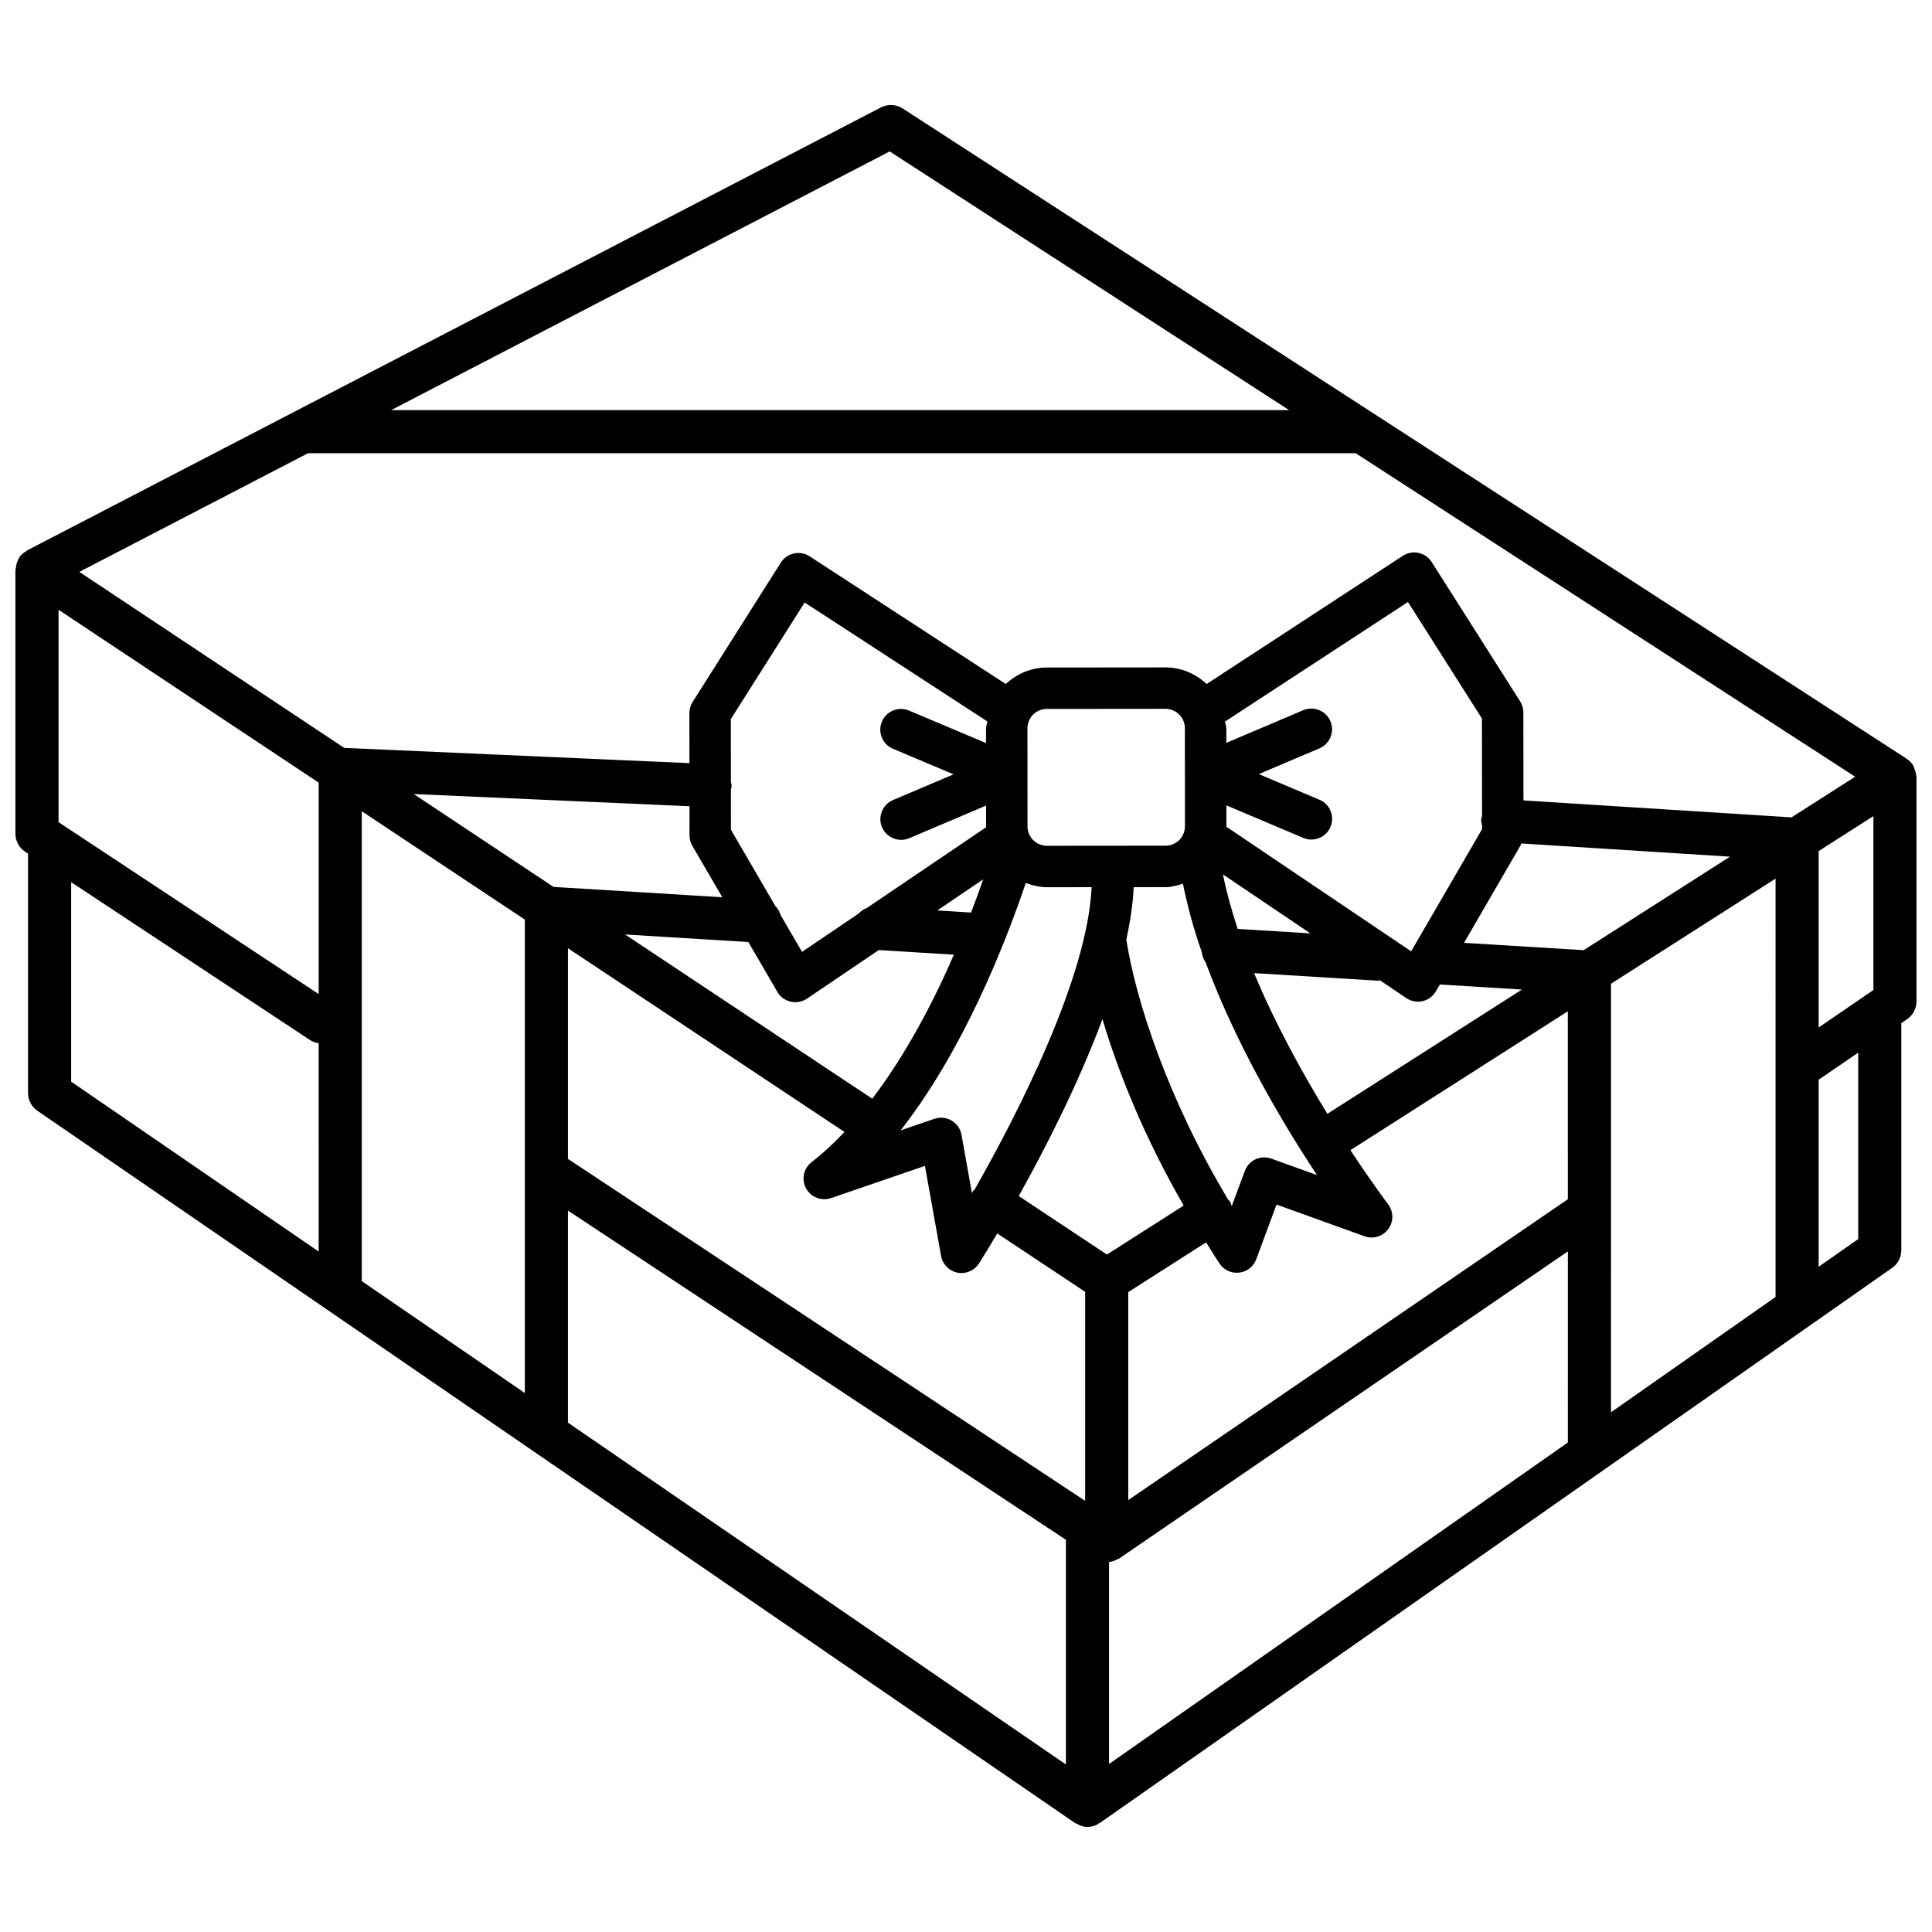 <?xml version="1.0" encoding="UTF-8"?>
<!-- Uploaded to: ICON Repo, www.svgrepo.com, Generator: ICON Repo Mixer Tools -->
<svg width="800px" height="800px" version="1.1" viewBox="144 144 512 512" xmlns="http://www.w3.org/2000/svg">
 <defs>
  <clipPath id="a">
   <path d="m148.09 171h503.81v458h-503.81z"/>
  </clipPath>
 </defs>
 <g clip-path="url(#a)">
  <path d="m651.8 349.48c-0.043-0.605-0.207-1.18-0.449-1.754-0.102-0.242-0.148-0.492-0.281-0.723-0.035-0.062-0.035-0.133-0.074-0.195-0.438-0.691-1.008-1.242-1.645-1.668-0.023-0.016-0.031-0.043-0.055-0.059l-266.09-172.34c-1.742-1.129-3.914-1.199-5.742-0.277l-226.3 117.41c-0.082 0.043-0.117 0.141-0.199 0.188-0.738 0.422-1.414 0.969-1.922 1.723-0.027 0.039-0.027 0.086-0.051 0.129-0.086 0.137-0.102 0.297-0.18 0.441-0.367 0.711-0.566 1.441-0.617 2.203-0.008 0.137-0.109 0.25-0.109 0.391v69.992c0 1.922 0.961 3.707 2.562 4.766l0.781 0.516v63.43c0 1.883 0.934 3.637 2.481 4.711l275.04 188.79c0.094 0.062 0.219 0.039 0.316 0.098 0.895 0.547 1.879 0.906 2.918 0.906 0.906 0 1.824-0.223 2.66-0.668 0.121-0.062 0.176-0.203 0.293-0.273 0.102-0.062 0.223-0.035 0.32-0.102l209.97-147.11c1.52-1.059 2.438-2.801 2.438-4.668v-60.195l1.531-1.051c1.562-1.059 2.496-2.828 2.496-4.711v-59.516c0-0.137-0.09-0.254-0.098-0.391zm-272.02-165.35 105.85 68.559h-237.98zm-151.33 291.54-65.59-45.023v-52.867l63.305 41.844c0.715 0.469 1.492 0.723 2.285 0.844zm0-68.23-68.934-45.562v-56.281l68.934 45.801zm54.637 105.73-43.211-29.66v-124.52l43.211 28.711zm-29.441-158.74 73.078 3.231 0.008 7.727c0 0.977 0.25 1.922 0.738 2.758l7.941 13.633-44.723-2.738zm283.11 8.309v1.008l-18.785 32.371-48.988-33.035c0-0.039 0.023-0.074 0.023-0.117l-0.004-5.531 20.402 8.625c0.695 0.293 1.422 0.434 2.133 0.434 2.133 0 4.18-1.254 5.059-3.359 1.184-2.785-0.125-6.004-2.926-7.191l-16.066-6.801 16.055-6.812c2.785-1.184 4.098-4.418 2.914-7.203-1.199-2.801-4.445-4.082-7.203-2.914l-20.371 8.648-0.004-3.867c0-0.625-0.289-1.16-0.359-1.766l48.488-31.691 19.605 30.879 0.023 25.816c-0.062 0.305-0.199 0.57-0.219 0.898-0.035 0.559 0.102 1.082 0.223 1.609zm-11.188 42.168 21.766 1.332-51.566 32.941c-6.481-10.566-13.727-23.641-19.414-37.293l32.516 1.992c0.109 0 0.238 0.016 0.348 0.016 0.172 0 0.316-0.078 0.484-0.094l7 4.719c0.906 0.613 1.98 0.934 3.066 0.934 0.406 0 0.824-0.043 1.227-0.141 1.492-0.336 2.758-1.281 3.527-2.594zm-34.305-13.551-19.258-1.18c-1.617-4.856-2.957-9.691-3.914-14.449zm1.75 64.051-12.094-4.359c-2.914-1.031-5.977 0.434-7.023 3.262l-3.457 9.293c-0.031-0.051-0.059-0.102-0.09-0.156-0.137-0.344-0.191-0.707-0.398-1.031-0.129-0.203-0.332-0.32-0.48-0.5-16.113-26.895-24.562-53.125-26.984-68.941 1.062-4.848 1.762-9.508 1.949-13.867l8.461-0.008c1.602 0 3.098-0.457 4.586-0.902 1.219 5.996 2.867 12.035 4.981 18.062 0.113 1.02 0.449 1.957 1.035 2.746 8.129 22 20.672 43.055 29.516 56.402zm-36.496-88.793c-0.961 0.961-2.258 1.504-3.625 1.504l-31.438 0.027c-2.844 0-5.156-2.312-5.156-5.141l-0.016-25.988c0-1.367 0.531-2.66 1.504-3.637 0.977-0.961 2.258-1.504 3.625-1.504l31.438-0.027c2.844 0 5.156 2.312 5.156 5.141l0.016 25.988c0.004 1.367-0.527 2.66-1.504 3.637zm-35.059 12.512 11.828-0.012c-1.062 24.039-19.77 60.406-30.984 80.094-0.16 0.184-0.367 0.297-0.504 0.504-0.109 0.168-0.125 0.359-0.215 0.531l-2.781-15.523c-0.277-1.574-1.238-2.953-2.621-3.762-1.379-0.809-3.039-0.961-4.57-0.461l-8.934 3.066c16.484-21.078 27.508-48.836 33.168-65.566 1.762 0.656 3.625 1.129 5.613 1.129zm-20.117 6.707-8.957-0.555 12.176-8.238c-0.941 2.707-2.019 5.672-3.219 8.793zm3.969-44.91-20.402-8.613c-2.816-1.172-6.019 0.125-7.191 2.926-1.184 2.785 0.125 6.019 2.926 7.191l16.066 6.785-16.055 6.812c-2.785 1.184-4.098 4.418-2.914 7.203 0.891 2.09 2.926 3.344 5.059 3.344 0.723 0 1.449-0.141 2.144-0.434l20.371-8.648 0.004 5.512c0 0.074 0.043 0.137 0.043 0.211l-31.605 21.391c-0.875 0.305-1.598 0.848-2.219 1.5l-14.992 10.148-5.66-9.723c-0.266-0.91-0.734-1.711-1.383-2.375l-11.797-20.258-0.012-10.699c0.051-0.258 0.18-0.48 0.191-0.754 0.02-0.438-0.117-0.828-0.191-1.238l-0.016-16.641 19.562-30.895 48.422 31.523c-0.07 0.625-0.359 1.199-0.359 1.84zm-62.992 52.723 7.695 13.215c0.766 1.324 2.047 2.258 3.527 2.594 0.406 0.098 0.824 0.141 1.227 0.141 1.086 0 2.16-0.32 3.078-0.934l19.043-12.887 19.898 1.227c-5.481 12.656-12.734 26.461-21.625 38.172l-65.516-43.527zm84.156 158.72v59.234l-131.96-90.582v-56.199l132.02 87.277c-0.004 0.098-0.055 0.176-0.055 0.27zm5.102-10.625-137.06-90.617v-55.832l73.281 48.688c-2.773 2.918-5.648 5.644-8.695 7.973-2.133 1.629-2.773 4.586-1.504 6.953 1.281 2.383 4.109 3.457 6.633 2.606l24.887-8.543 4.277 23.883c0.406 2.215 2.117 3.973 4.348 4.418 0.348 0.07 0.711 0.098 1.059 0.098 1.852 0 3.609-0.934 4.641-2.535 0.34-0.539 2.16-3.426 4.84-7.953l23.293 15.469zm-17.598-80.781c6.906-12.379 15.77-29.625 22.184-46.883 4.293 14.48 11.305 31.652 21.52 49.41l-20.336 12.988zm145.52 65.32-121.59 85.195v-53.523c0.836-0.094 1.59-0.359 2.277-0.777 0.102-0.062 0.23-0.035 0.328-0.102l118.99-81.438zm0-64.469-116.5 79.723v-55.117l20.629-13.176c1.203 1.883 2.316 3.766 3.59 5.648 1.016 1.52 2.731 2.41 4.543 2.41 0.223 0 0.434-0.016 0.656-0.043 2.047-0.238 3.777-1.602 4.5-3.539l5.379-14.492 23.328 8.402c2.285 0.824 4.836 0.043 6.297-1.922 1.438-1.965 1.406-4.641-0.07-6.578-0.125-0.164-4.262-5.641-9.973-14.32l57.613-36.801zm-27.516-67.949 15.016-25.879c0.082-0.141 0.055-0.316 0.125-0.461l55.352 3.504-38.797 24.781zm82.555 93.852-43.617 30.559 0.004-113.57 43.617-27.859zm-66.809-131.6-0.02-23.305c0-1.047-0.293-2.062-0.852-2.941l-23.438-36.914c-0.793-1.238-2.047-2.117-3.484-2.426-1.395-0.309-2.926-0.043-4.168 0.766l-51.992 33.973c-2.883-2.68-6.68-4.398-10.922-4.398l-31.438 0.027c-4.086 0-7.887 1.605-10.867 4.379l-51.98-33.84c-1.211-0.809-2.703-1.086-4.168-0.766-1.438 0.309-2.688 1.184-3.469 2.426l-23.383 36.941c-0.559 0.879-0.852 1.91-0.852 2.941l0.012 13.262-91.484-4.043-70.199-46.641 60.602-31.445h277.65l132.36 85.727-16.871 10.777zm88.715 116.25-10.48 7.34v-49.57l10.48-7.172zm4.027-65.996-14.508 9.934v-46.762l14.508-9.266z"/>
 </g>
</svg>